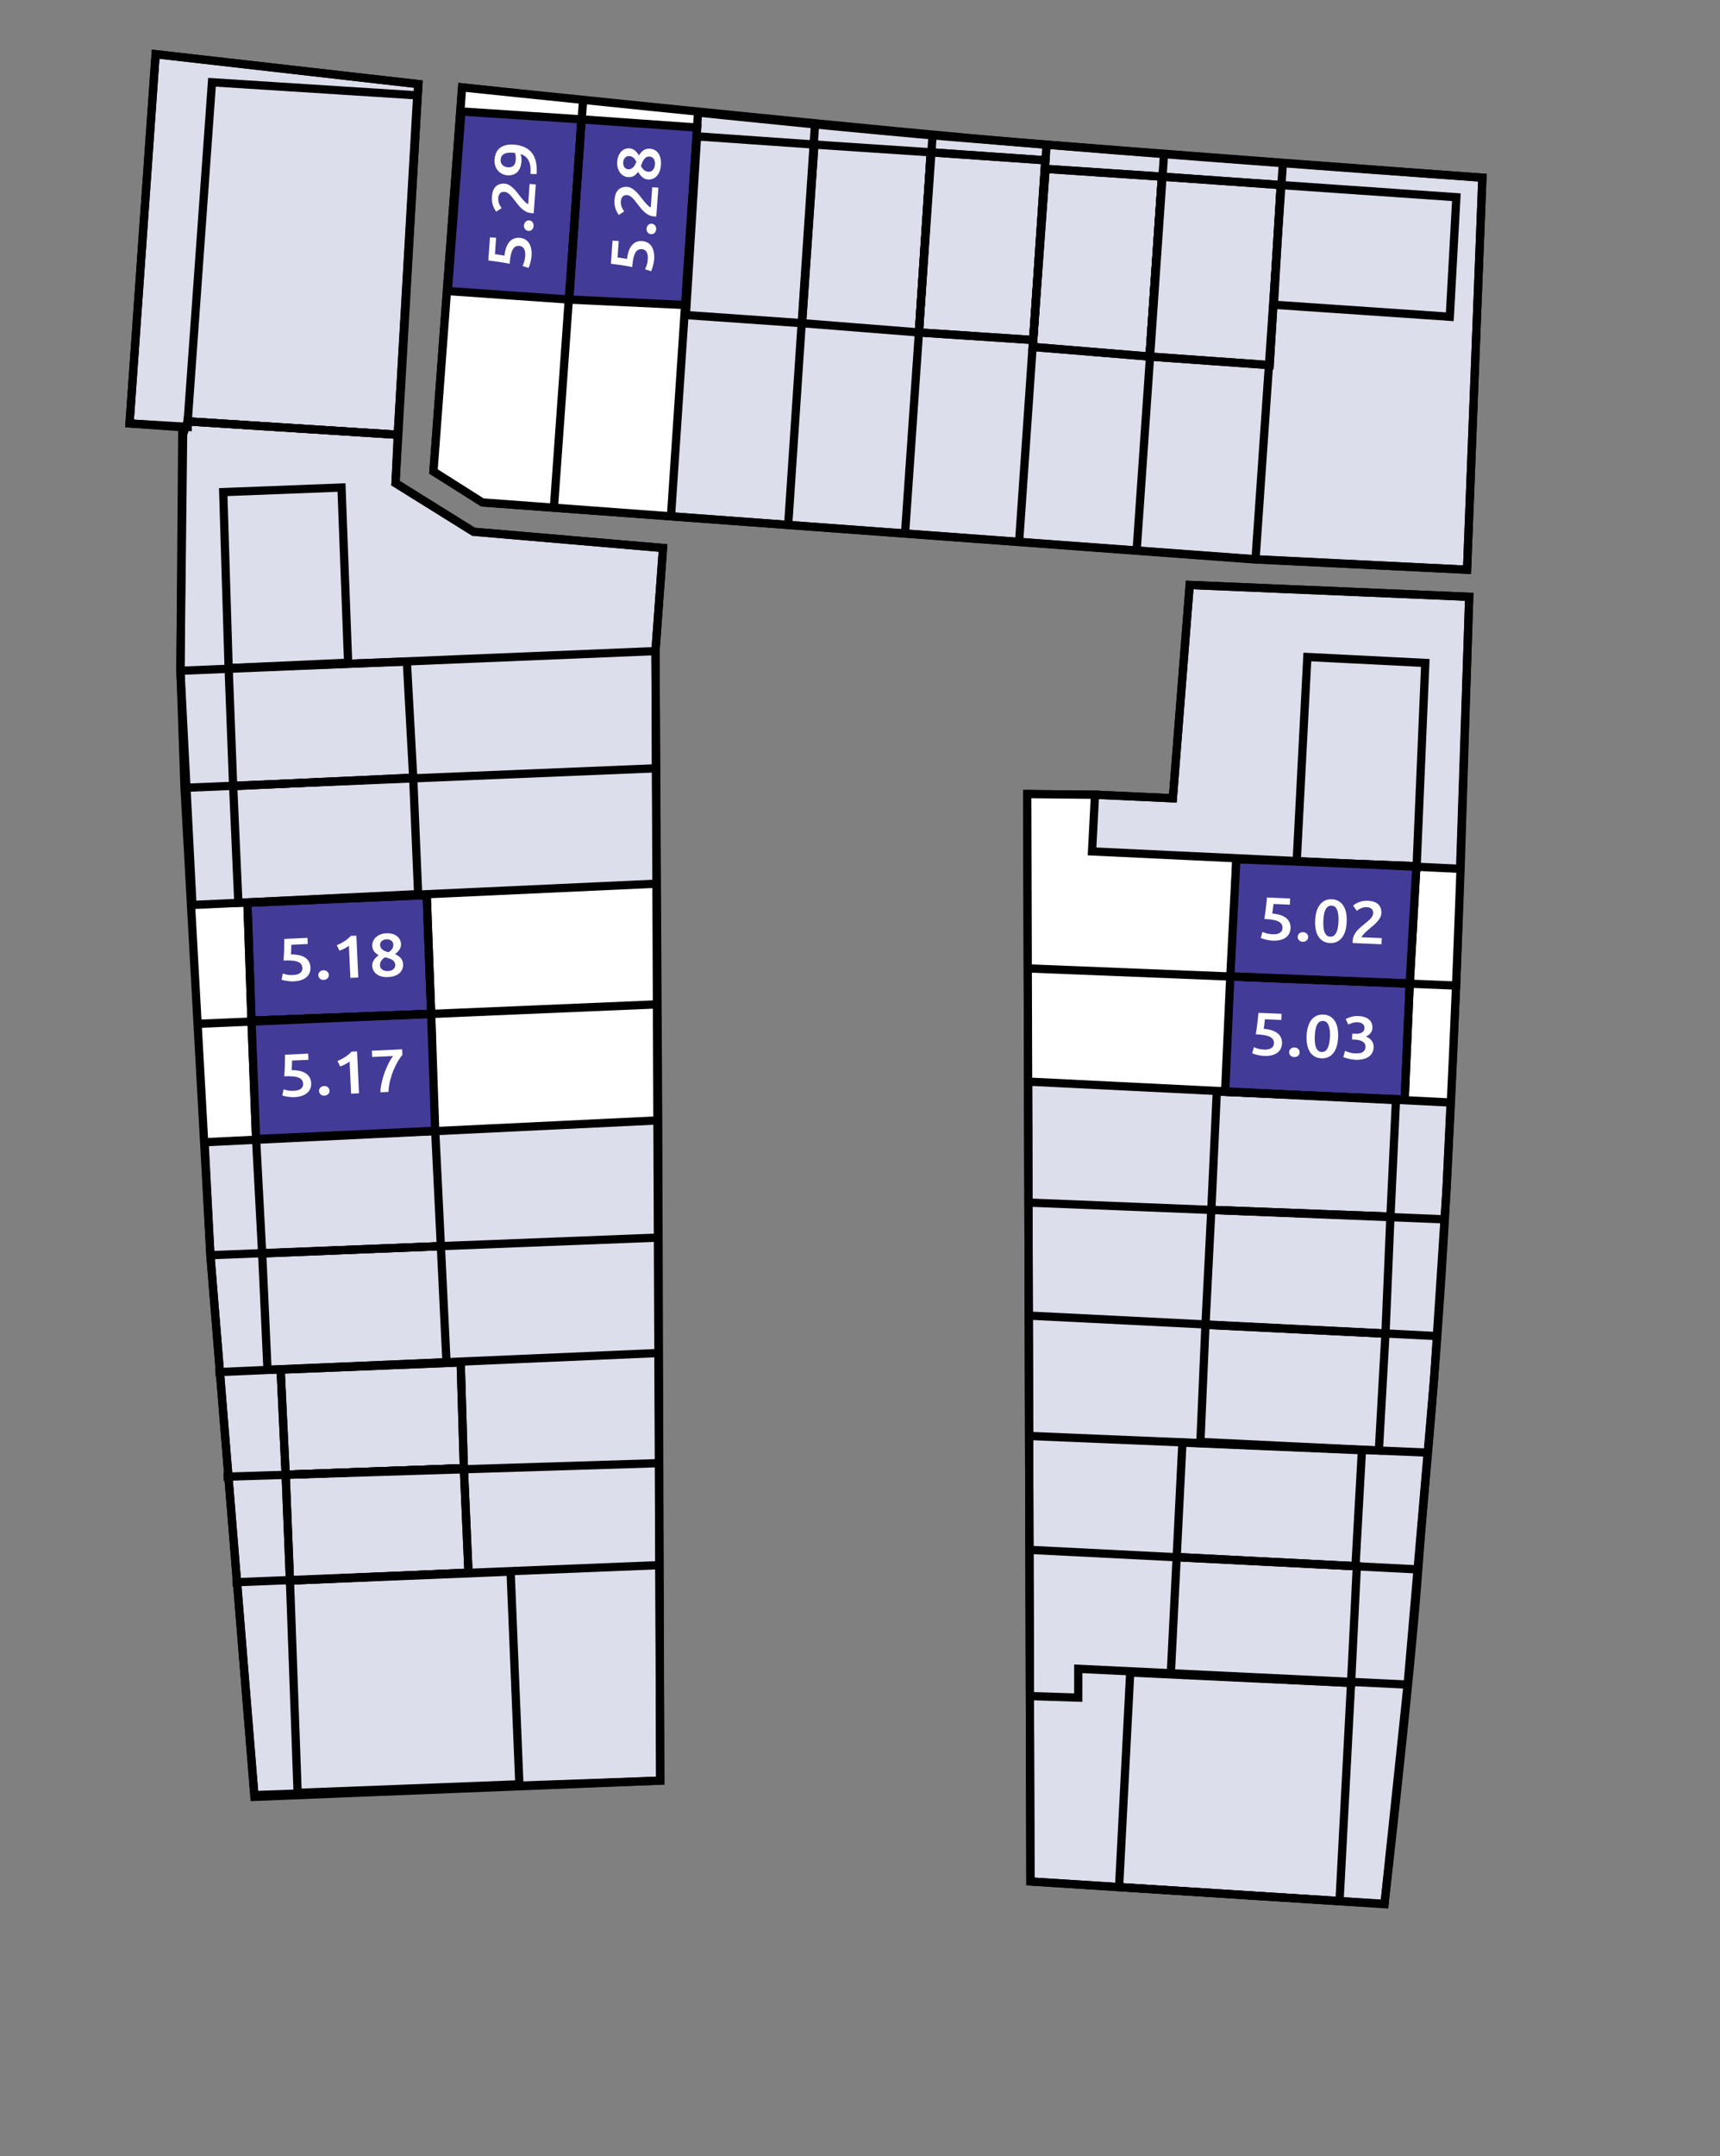 <?xml version="1.0" encoding="utf-8"?>
<!-- Generator: Adobe Illustrator 16.0.4, SVG Export Plug-In . SVG Version: 6.00 Build 0)  -->
<!DOCTYPE svg PUBLIC "-//W3C//DTD SVG 1.1//EN" "http://www.w3.org/Graphics/SVG/1.1/DTD/svg11.dtd">
<svg version="1.1" id="Laag_1" xmlns="http://www.w3.org/2000/svg" xmlns:xlink="http://www.w3.org/1999/xlink" x="0px" y="0px"
	 width="1251.55px" height="1568.09px" viewBox="0 0 1251.55 1568.09" enable-background="new 0 0 1251.55 1568.09"
	 xml:space="preserve">
<rect x="0" y="0" width="1251.55" height="1568.09" fill="#808080" stroke="none"/>
<polygon fill="#DDDEEC" points="113.244,39.407 94.275,307.955 132.658,310.692 131.295,487.812 153.09,912.834 185.134,1306.766 
	480.402,1294.951 478.898,814.795 476.952,473.503 482.433,398.521 344.557,386.703 287.794,351.339 304.418,61.164 "/>
<polygon fill="none" stroke="#000000" stroke-width="6" stroke-miterlimit="10" points="113.244,39.407 94.275,307.955 
	132.658,310.692 131.295,487.812 153.09,912.834 185.134,1306.766 480.402,1294.951 478.898,814.795 476.952,473.503 
	482.433,398.521 344.557,386.703 287.794,351.339 304.418,61.164 "/>
<path fill="#DDDEEC" d="M336.248,63.554c0,0,232.545,25.738,356.296,36.065s386.103,29.597,386.103,29.597l-11.157,285.114
	l-153.91-7.634l-560.84-41.168l-37.34-22.651L336.248,63.554z"/>
<path fill="none" stroke="#000000" stroke-width="6" stroke-miterlimit="10" d="M336.248,63.554c0,0,232.545,25.738,356.296,36.065
	s386.103,29.597,386.103,29.597l-11.157,285.114l-153.91-7.634l-560.84-41.168l-37.34-22.651L336.248,63.554z"/>
<polygon fill="#DDDEEC" points="865.669,425.415 853.425,580.533 796.767,577.975 747.46,577.494 749.785,1368.298 
	1007.401,1384.789 1024.245,1225.126 1043.529,1002.432 1052.55,864.809 1059.565,716.758 1069.058,434.018 "/>
<polygon fill="none" stroke="#000000" stroke-width="6" stroke-miterlimit="10" points="865.669,425.415 853.425,580.533 
	796.767,577.975 747.46,577.494 749.785,1368.298 1007.401,1384.789 1024.245,1225.126 1043.529,1002.432 1052.55,864.809 
	1059.565,716.758 1069.058,434.018 "/>
<polygon fill="#FFFFFF" points="316.846,342.025 350.944,365.392 487.115,374.315 507.925,81.818 336.249,63.554 "/>
<polygon fill="#FFFFFF" points="139.557,658.148 479.928,642.553 478.898,814.795 148.691,833.38 "/>
<polygon fill="#FFFFFF" points="1062.764,631.869 794.614,620.189 797.302,577.939 747.46,577.494 748.072,786.597 
	1055.626,801.806 "/>
<polygon fill="#433B98" points="310.485,650.94 180.036,656.533 183.001,742.304 313.735,737.323 "/>
<polygon fill="none" stroke="#000000" stroke-width="6" stroke-miterlimit="10" points="310.485,650.94 180.036,656.533 
	183.001,742.304 313.735,737.323 "/>
<polygon fill="#433B98" points="325.846,211.658 414.168,217.848 423.083,86.81 335.724,81.085 "/>
<polygon fill="#433B98" points="498.681,221.825 507.34,92.772 423.083,86.81 414.169,217.848 "/>
<polyline fill="#433B98" points="891.458,794.055 1022.092,799.669 1025.785,715.209 895.218,710.064 "/>
<polyline fill="none" stroke="#000000" stroke-width="6" stroke-miterlimit="10" points="891.458,794.055 1022.092,799.669 
	1025.785,715.209 895.218,710.064 "/>
<polygon fill="none" stroke="#000000" stroke-width="6" stroke-miterlimit="10" points="677.27,110.778 760.614,116.558 
	751.786,247.267 668.638,241.765 "/>
<polygon fill="none" stroke="#000000" stroke-width="6" stroke-miterlimit="10" points="760.799,122.823 751.448,252.314 
	836.46,259.308 845.496,128.477 "/>
<polygon fill="none" stroke="#000000" stroke-width="6" stroke-miterlimit="10" points="210.975,1149.456 340.897,1143.708 
	337.531,1067.73 207.864,1072.493 "/>
<polygon fill="none" stroke="#000000" stroke-width="6" stroke-miterlimit="10" points="204.19,996.076 335.219,990.79 
	337.531,1067.73 207.864,1072.492 "/>
<polygon fill="none" stroke="#000000" stroke-width="6" stroke-miterlimit="10" points="162.438,357.886 166.368,485.896 
	253.313,481.952 248.492,354.549 "/>
<polygon fill="none" stroke="#000000" stroke-width="6" stroke-miterlimit="10" points="169.655,571.669 300.664,565.591 
	296.038,481.134 166.369,485.896 "/>
<polygon fill="none" stroke="#000000" stroke-width="6" stroke-miterlimit="10" points="173.445,656.57 304.265,650.261 
	300.663,565.592 169.654,571.669 "/>
<polygon fill="none" stroke="#000000" stroke-width="6" stroke-miterlimit="10" points="313.735,737.323 310.485,650.94 
	180.036,656.533 183,742.303 "/>
<polygon fill="none" stroke="#000000" stroke-width="6" stroke-miterlimit="10" points="186.337,828.357 315.672,822.365 
	313.734,737.323 183,742.303 "/>
<polygon fill="none" stroke="#000000" stroke-width="6" stroke-miterlimit="10" points="190.768,911.538 320.797,906.252 
	316.673,822.365 186.337,828.357 "/>
<polygon fill="none" stroke="#000000" stroke-width="6" stroke-miterlimit="10" points="194.652,996.155 324.888,990.748 
	320.797,906.252 190.768,911.539 "/>
<polygon fill="none" stroke="#000000" stroke-width="6" stroke-miterlimit="10" points="207.864,1072.492 337.531,1067.73 
	335.219,990.789 204.19,996.076 "/>
<polygon fill="none" stroke="#000000" stroke-width="6" stroke-miterlimit="10" points="210.975,1149.456 340.897,1143.708 
	337.531,1067.73 207.864,1072.493 "/>
<polygon fill="none" stroke="#000000" stroke-width="6" stroke-miterlimit="10" points="216.57,1303.847 377.918,1297.629 
	371.539,1142.96 210.975,1149.456 "/>
<polygon fill="none" stroke="#000000" stroke-width="6" stroke-miterlimit="10" points="335.723,81.085 325.845,211.658 
	414.168,217.848 423.082,86.811 "/>
<polygon fill="none" stroke="#000000" stroke-width="6" stroke-miterlimit="10" points="154.24,59.826 303.577,69.349 
	289.419,316.185 136.561,306.443 "/>
<polygon fill="none" stroke="#000000" stroke-width="6" stroke-miterlimit="10" points="498.681,221.825 507.34,92.772 
	423.083,86.81 414.169,217.848 "/>
<polygon fill="none" stroke="#000000" stroke-width="6" stroke-miterlimit="10" points="499.075,229.113 583.612,235.025 
	592.575,105.124 507.172,99.164 "/>
<polygon fill="none" stroke="#000000" stroke-width="6" stroke-miterlimit="10" points="668.638,241.764 677.27,110.778 
	592.575,105.123 583.613,235.025 "/>
<polygon fill="none" stroke="#000000" stroke-width="6" stroke-miterlimit="10" points="751.786,247.266 760.614,116.557 
	677.27,110.778 668.638,241.764 "/>
<polygon fill="none" stroke="#000000" stroke-width="6" stroke-miterlimit="10" points="751.449,252.314 836.46,259.308 
	845.496,128.478 760.8,122.823 "/>
<polygon fill="none" stroke="#000000" stroke-width="6" stroke-miterlimit="10" points="845.496,128.477 836.46,259.308 
	923.848,265.523 931.945,134.573 "/>
<polygon fill="none" stroke="#000000" stroke-width="6" stroke-miterlimit="10" points="926.961,221.629 1054.941,230.362 
	1059.721,143.427 931.945,134.573 "/>
<polygon fill="none" stroke="#000000" stroke-width="6" stroke-miterlimit="10" points="951.283,477.798 943.538,626.366 
	1030.748,630.952 1037.11,482.115 "/>
<polygon fill="none" stroke="#000000" stroke-width="6" stroke-miterlimit="10" points="899.619,624.908 896.217,710.064 
	1025.785,715.209 1030.592,629.942 "/>
<polygon fill="none" stroke="#000000" stroke-width="6" stroke-miterlimit="10" points="891.458,794.055 1022.092,799.669 
	1025.785,715.209 895.218,710.064 "/>
<polygon fill="none" stroke="#000000" stroke-width="6" stroke-miterlimit="10" points="881.408,879.885 1011.738,884.76 
	1015.78,800.025 885.41,793.718 "/>
<polygon fill="none" stroke="#000000" stroke-width="6" stroke-miterlimit="10" points="877.15,963.448 1008.125,969.893 
	1011.737,884.76 881.407,879.885 "/>
<polygon fill="none" stroke="#000000" stroke-width="6" stroke-miterlimit="10" points="873.468,1048.655 1003.322,1054.892 
	1008.126,969.893 877.15,963.448 "/>
<polygon fill="none" stroke="#000000" stroke-width="6" stroke-miterlimit="10" points="856.203,1132.36 986.3,1139.011 
	991,1054.667 860.375,1049.125 "/>
<polygon fill="none" stroke="#000000" stroke-width="6" stroke-miterlimit="10" points="851.934,1217.323 983.102,1223.9 
	987.3,1139.011 856.203,1132.36 "/>
<polygon fill="none" stroke="#000000" stroke-width="6" stroke-miterlimit="10" points="822.389,1216.343 814.292,1372.36 
	974.702,1382.531 983.103,1223.9 "/>
<polygon fill="none" stroke="#000000" stroke-width="6" stroke-miterlimit="10" points="931.946,134.573 923.847,265.523 
	836.46,259.308 845.496,128.477 "/>
<polygon fill="#433B98" points="899.619,624.908 1030.592,629.942 1025.785,715.209 895.217,710.064 "/>
<polygon fill="none" stroke="#000000" stroke-width="6" stroke-miterlimit="10" points="899.619,624.908 1030.592,629.942 
	1025.785,715.209 895.217,710.064 "/>
<polygon fill="#433B98" points="316.673,822.365 186.338,828.357 183.001,742.303 313.735,737.323 "/>
<polygon fill="none" stroke="#000000" stroke-width="6" stroke-miterlimit="10" points="316.673,822.365 186.338,828.357 
	183.001,742.303 313.735,737.323 "/>
<line fill="none" stroke="#000000" stroke-width="6" stroke-miterlimit="10" x1="131.295" y1="487.812" x2="476.951" y2="473.503"/>
<line fill="none" stroke="#000000" stroke-width="6" stroke-miterlimit="10" x1="479.928" y1="558.628" x2="134.271" y2="572.937"/>
<line fill="none" stroke="#000000" stroke-width="6" stroke-miterlimit="10" x1="139.557" y1="658.148" x2="479.928" y2="642.553"/>
<line fill="none" stroke="#000000" stroke-width="6" stroke-miterlimit="10" x1="141.251" y1="744.683" x2="477.4" y2="730.444"/>
<line fill="none" stroke="#000000" stroke-width="6" stroke-miterlimit="10" x1="146.809" y1="830.776" x2="478.898" y2="814.795"/>
<line fill="none" stroke="#000000" stroke-width="6" stroke-miterlimit="10" x1="153.09" y1="912.834" x2="477.879" y2="900.072"/>
<line fill="none" stroke="#000000" stroke-width="6" stroke-miterlimit="10" x1="156.674" y1="997.933" x2="479.412" y2="983.959"/>
<line fill="none" stroke="#000000" stroke-width="6" stroke-miterlimit="10" x1="162.666" y1="1073.967" x2="478.401" y2="1064.104"/>
<line fill="none" stroke="#000000" stroke-width="6" stroke-miterlimit="10" x1="169.162" y1="1150.777" x2="479.736" y2="1138.246"/>
<polyline fill="none" stroke="#000000" stroke-width="6" stroke-miterlimit="10" points="182.139,1305.581 480.402,1294.951 
	476.952,473.504 482.433,398.521 344.556,386.703 287.794,351.339 289.42,316.185 136.561,306.443 133.233,315.925 131.295,487.812 
	134.271,572.937 153.09,912.835 185.139,1305.581 "/>
<line fill="none" stroke="#000000" stroke-width="6" stroke-miterlimit="10" x1="749.191" y1="704.325" x2="1059.566" y2="716.758"/>
<line fill="none" stroke="#000000" stroke-width="6" stroke-miterlimit="10" x1="748.072" y1="786.597" x2="1055.627" y2="801.806"/>
<line fill="none" stroke="#000000" stroke-width="6" stroke-miterlimit="10" x1="749.501" y1="874.61" x2="1051.359" y2="886.768"/>
<line fill="none" stroke="#000000" stroke-width="6" stroke-miterlimit="10" x1="748.589" y1="956.761" x2="1045.362" y2="971.635"/>
<line fill="none" stroke="#000000" stroke-width="6" stroke-miterlimit="10" x1="748.045" y1="1044.265" x2="1039.037" y2="1056.416"/>
<line fill="none" stroke="#000000" stroke-width="6" stroke-miterlimit="10" x1="749.227" y1="1127.131" x2="1031.97" y2="1141.356"/>
<polyline fill="none" stroke="#000000" stroke-width="6" stroke-miterlimit="10" points="1024.245,1225.127 784.616,1213.638 
	784.582,1234.581 749.765,1233.496 "/>
<line fill="none" stroke="#000000" stroke-width="6" stroke-miterlimit="10" x1="749.785" y1="1368.298" x2="1010.402" y2="1384.79"/>
<polyline fill="none" stroke="#000000" stroke-width="6" stroke-miterlimit="10" points="1062.764,631.869 794.614,619.189 
	796.768,577.975 747.46,577.494 "/>
<path fill="none" stroke="#000000" stroke-width="6" stroke-miterlimit="10" d="M1007.402,1384.789
	c0,0,18.66-161.559,24.567-243.433c4.339-60.151,11.203-119.173,18.306-236.678c7.102-117.504,12.488-272.81,12.488-272.81
	l6.294-197.851l-203.389-8.602l-12.244,155.118l-56.658-2.558"/>
<line fill="none" stroke="#000000" stroke-width="6" stroke-miterlimit="10" x1="747.46" y1="574.494" x2="749.793" y2="1370.949"/>
<line fill="none" stroke="#000000" stroke-width="6" stroke-miterlimit="10" x1="913.579" y1="406.696" x2="933.484" y2="118.937"/>
<line fill="none" stroke="#000000" stroke-width="6" stroke-miterlimit="10" x1="827.007" y1="401.251" x2="846.912" y2="113.491"/>
<line fill="none" stroke="#000000" stroke-width="6" stroke-miterlimit="10" x1="741.604" y1="393.295" x2="761.509" y2="105.535"/>
<line fill="none" stroke="#000000" stroke-width="6" stroke-miterlimit="10" x1="658.649" y1="386.517" x2="678.554" y2="98.756"/>
<line fill="none" stroke="#000000" stroke-width="6" stroke-miterlimit="10" x1="573.443" y1="382.793" x2="593.164" y2="88.758"/>
<line fill="none" stroke="#000000" stroke-width="6" stroke-miterlimit="10" x1="488.205" y1="375.853" x2="507.925" y2="81.818"/>
<line fill="none" stroke="#000000" stroke-width="6" stroke-miterlimit="10" x1="403.014" y1="369.574" x2="424.181" y2="74.071"/>
<path fill="none" stroke="#000000" stroke-width="6" stroke-miterlimit="10" d="M336.248,63.554l-20.849,279.323l35.545,22.515
	l561.976,41.459l154.569,7.479l11.157-285.114c0,0-250.234-17.612-374.734-28.953C579.411,88.923,336.248,63.554,336.248,63.554z"/>
<polygon fill="none" stroke="#000000" stroke-width="6" stroke-miterlimit="10" points="94.274,307.954 113.243,39.407 
	304.418,61.164 289.419,316.184 136.562,306.443 136.562,310.443 "/>
<g>
	<path fill="#FFFFFF" d="M926.97,758.846c0.04-0.967-0.13-1.84-0.51-2.619c-0.382-0.779-1.076-1.454-2.085-2.024
		c-1.008-0.571-2.372-1.024-4.09-1.359c-1.718-0.337-3.893-0.56-6.525-0.669c0.465-2.8,0.848-5.462,1.145-7.989
		c0.295-2.527,0.559-5.063,0.793-7.608l16.844,0.704l-0.187,4.483l-11.943-0.498c-0.052,0.497-0.116,1.059-0.188,1.688
		c-0.074,0.628-0.148,1.264-0.225,1.906c-0.074,0.643-0.155,1.256-0.242,1.839c-0.09,0.584-0.174,1.08-0.254,1.487
		c4.686,0.431,8.109,1.565,10.273,3.401c2.164,1.837,3.182,4.266,3.057,7.284c-0.059,1.378-0.365,2.642-0.921,3.793
		c-0.557,1.151-1.376,2.13-2.458,2.936c-1.083,0.807-2.428,1.418-4.033,1.836c-1.606,0.417-3.473,0.581-5.598,0.492
		c-0.857-0.035-1.727-0.131-2.609-0.285c-0.885-0.154-1.727-0.329-2.528-0.523s-1.517-0.395-2.144-0.596
		c-0.629-0.203-1.098-0.384-1.408-0.544l1.281-4.438c0.654,0.321,1.601,0.677,2.84,1.065c1.238,0.39,2.763,0.622,4.57,0.697
		c1.237,0.052,2.305-0.028,3.204-0.24c0.897-0.212,1.634-0.526,2.208-0.943c0.573-0.416,0.998-0.904,1.277-1.465
		C926.791,760.094,926.943,759.491,926.97,758.846z"/>
	<path fill="#FFFFFF" d="M945.664,765.44c-0.043,1.025-0.449,1.846-1.223,2.459c-0.771,0.612-1.682,0.898-2.729,0.854
		c-1.078-0.045-1.969-0.405-2.672-1.08s-1.032-1.525-0.989-2.552c0.043-1.025,0.442-1.854,1.199-2.482
		c0.759-0.628,1.675-0.921,2.755-0.876c1.047,0.044,1.928,0.411,2.646,1.102C945.37,763.556,945.707,764.415,945.664,765.44z"/>
	<path fill="#FFFFFF" d="M973.684,754.235c-0.215,5.129-1.395,9.021-3.537,11.676c-2.146,2.656-5.012,3.909-8.596,3.76
		c-3.584-0.15-6.334-1.638-8.25-4.463c-1.916-2.824-2.767-6.802-2.553-11.931c0.107-2.55,0.463-4.803,1.07-6.76
		c0.604-1.956,1.436-3.587,2.491-4.894s2.304-2.282,3.745-2.926c1.439-0.645,3.049-0.931,4.826-0.856
		c3.584,0.149,6.334,1.638,8.251,4.463C973.047,745.13,973.898,749.106,973.684,754.235z M967.735,753.986
		c0.066-1.582,0.032-3.065-0.101-4.451c-0.132-1.386-0.392-2.593-0.777-3.622c-0.387-1.028-0.916-1.851-1.59-2.466
		c-0.673-0.615-1.533-0.945-2.58-0.989s-1.938,0.213-2.678,0.77c-0.738,0.557-1.342,1.331-1.812,2.324s-0.822,2.175-1.054,3.545
		c-0.232,1.37-0.381,2.847-0.447,4.429c-0.065,1.583-0.04,3.067,0.077,4.451c0.115,1.386,0.367,2.592,0.754,3.621
		c0.387,1.028,0.924,1.852,1.611,2.467c0.691,0.616,1.559,0.946,2.605,0.99c1.047,0.043,1.932-0.213,2.654-0.771
		c0.722-0.557,1.318-1.332,1.788-2.325c0.472-0.993,0.831-2.174,1.077-3.544C967.512,757.046,967.67,755.569,967.735,753.986z"/>
	<path fill="#FFFFFF" d="M986.293,770.704c-0.855-0.036-1.734-0.125-2.635-0.265c-0.898-0.141-1.75-0.309-2.551-0.503
		c-0.803-0.194-1.533-0.401-2.191-0.62c-0.658-0.218-1.158-0.423-1.5-0.612l1.33-4.481c0.654,0.321,1.609,0.691,2.861,1.111
		c1.254,0.419,2.816,0.667,4.689,0.746c2.506,0.104,4.332-0.267,5.479-1.115c1.148-0.847,1.754-2.019,1.816-3.513
		c0.041-0.968-0.141-1.781-0.541-2.445c-0.402-0.662-0.969-1.207-1.695-1.634c-0.73-0.427-1.576-0.741-2.535-0.942
		c-0.961-0.201-1.98-0.325-3.059-0.37l-1.951-0.081l0.18-4.309l2.381,0.1c0.729,0.03,1.467-0.005,2.219-0.105
		s1.436-0.308,2.053-0.619c0.615-0.312,1.127-0.738,1.531-1.279c0.402-0.54,0.623-1.251,0.66-2.13
		c0.029-0.704-0.088-1.31-0.354-1.821c-0.264-0.51-0.621-0.935-1.066-1.276c-0.447-0.342-0.969-0.598-1.564-0.771
		c-0.598-0.172-1.229-0.271-1.893-0.299c-1.43-0.06-2.707,0.085-3.834,0.434c-1.127,0.35-2.129,0.756-3.004,1.219l-1.93-4.044
		c0.455-0.246,1.006-0.501,1.652-0.769c0.646-0.266,1.363-0.516,2.152-0.747c0.787-0.23,1.631-0.408,2.525-0.532
		s1.832-0.166,2.816-0.125c1.84,0.076,3.418,0.349,4.732,0.814c1.316,0.467,2.395,1.091,3.236,1.874
		c0.84,0.784,1.453,1.69,1.84,2.72c0.387,1.028,0.553,2.145,0.504,3.346c-0.059,1.406-0.533,2.649-1.42,3.728
		c-0.887,1.079-2.008,1.884-3.365,2.414c1.689,0.628,3.07,1.611,4.143,2.947c1.072,1.337,1.566,3.016,1.482,5.038
		c-0.057,1.349-0.363,2.591-0.918,3.727c-0.557,1.138-1.375,2.101-2.457,2.893c-1.082,0.791-2.434,1.396-4.055,1.812
		C990.436,770.634,988.514,770.797,986.293,770.704z"/>
</g>
<g>
	<path fill="#FFFFFF" d="M933.188,674.994c0.041-0.967-0.131-1.84-0.51-2.62c-0.381-0.778-1.076-1.453-2.085-2.024
		c-1.009-0.57-2.372-1.024-4.09-1.359c-1.719-0.336-3.894-0.559-6.526-0.669c0.466-2.799,0.848-5.462,1.145-7.989
		c0.296-2.527,0.561-5.063,0.794-7.607l16.845,0.703l-0.188,4.484l-11.944-0.499c-0.052,0.497-0.116,1.06-0.188,1.688
		c-0.074,0.628-0.148,1.264-0.224,1.905c-0.073,0.643-0.155,1.257-0.242,1.84c-0.089,0.584-0.173,1.079-0.254,1.486
		c4.686,0.431,8.11,1.565,10.274,3.401c2.162,1.838,3.182,4.267,3.056,7.284c-0.058,1.378-0.364,2.642-0.921,3.793
		s-1.377,2.13-2.459,2.936c-1.083,0.807-2.428,1.418-4.032,1.836c-1.606,0.417-3.473,0.581-5.598,0.493
		c-0.856-0.036-1.728-0.132-2.61-0.286s-1.725-0.329-2.527-0.523s-1.518-0.394-2.145-0.596c-0.627-0.203-1.098-0.383-1.406-0.543
		l1.281-4.438c0.653,0.32,1.6,0.676,2.839,1.065s2.763,0.621,4.571,0.696c1.236,0.052,2.305-0.027,3.203-0.24
		c0.897-0.212,1.635-0.525,2.207-0.942c0.574-0.416,0.999-0.905,1.277-1.466S933.161,675.639,933.188,674.994z"/>
	<path fill="#FFFFFF" d="M951.883,681.588c-0.043,1.026-0.451,1.846-1.224,2.459s-1.682,0.898-2.729,0.854
		c-1.079-0.045-1.97-0.405-2.672-1.08c-0.704-0.675-1.032-1.525-0.989-2.552c0.043-1.025,0.441-1.853,1.199-2.482
		c0.758-0.628,1.674-0.92,2.754-0.875c1.047,0.044,1.93,0.41,2.646,1.101C951.587,679.704,951.925,680.562,951.883,681.588z"/>
	<path fill="#FFFFFF" d="M979.9,670.383c-0.213,5.129-1.395,9.021-3.537,11.676c-2.145,2.656-5.01,3.909-8.594,3.76
		c-3.585-0.149-6.336-1.637-8.251-4.463c-1.916-2.824-2.767-6.801-2.552-11.931c0.105-2.549,0.463-4.803,1.068-6.759
		c0.605-1.957,1.436-3.588,2.492-4.895c1.056-1.306,2.304-2.281,3.745-2.926c1.44-0.645,3.049-0.93,4.826-0.855
		c3.583,0.149,6.335,1.637,8.251,4.462C979.264,661.277,980.115,665.255,979.9,670.383z M973.953,670.134
		c0.066-1.582,0.033-3.065-0.1-4.451s-0.393-2.593-0.779-3.622c-0.387-1.028-0.916-1.851-1.59-2.466
		c-0.672-0.615-1.531-0.944-2.578-0.988s-1.94,0.212-2.679,0.769c-0.737,0.557-1.342,1.332-1.813,2.324
		c-0.469,0.993-0.822,2.175-1.053,3.545c-0.232,1.371-0.381,2.847-0.447,4.429c-0.065,1.583-0.041,3.067,0.076,4.452
		c0.115,1.385,0.369,2.591,0.754,3.62c0.387,1.029,0.925,1.852,1.613,2.468c0.689,0.616,1.559,0.945,2.605,0.989
		s1.931-0.213,2.652-0.77c0.723-0.557,1.318-1.333,1.789-2.326s0.83-2.174,1.078-3.543
		C973.73,673.193,973.887,671.717,973.953,670.134z"/>
	<path fill="#FFFFFF" d="M1005.139,664.126c-0.045,1.056-0.326,2.079-0.844,3.07c-0.518,0.99-1.17,1.947-1.955,2.868
		c-0.785,0.922-1.672,1.81-2.66,2.664c-0.988,0.854-1.979,1.687-2.965,2.496c-0.527,0.418-1.119,0.922-1.779,1.511
		s-1.289,1.18-1.885,1.771c-0.598,0.592-1.113,1.165-1.549,1.719c-0.438,0.554-0.68,1.021-0.727,1.4l14.654,0.612l-0.186,4.484
		l-20.984-0.877c-0.021-0.235-0.025-0.521-0.012-0.858s0.025-0.594,0.031-0.77c0.059-1.407,0.359-2.693,0.9-3.86
		c0.541-1.166,1.23-2.245,2.066-3.238c0.834-0.992,1.764-1.922,2.785-2.79c1.02-0.867,2.041-1.721,3.062-2.559
		c0.789-0.643,1.545-1.271,2.271-1.887c0.723-0.615,1.361-1.228,1.912-1.836c0.551-0.607,0.996-1.235,1.34-1.882
		c0.346-0.646,0.533-1.321,0.562-2.024c0.062-1.523-0.367-2.628-1.291-3.312c-0.926-0.684-2.07-1.055-3.434-1.112
		c-0.889-0.037-1.719,0.046-2.49,0.249c-0.77,0.202-1.457,0.453-2.057,0.75c-0.6,0.299-1.129,0.606-1.588,0.925
		c-0.457,0.318-0.803,0.576-1.033,0.771l-2.697-3.855c1.379-1.116,2.982-1.996,4.803-2.64c1.822-0.644,3.766-0.922,5.826-0.836
		c3.521,0.146,6.084,1.024,7.686,2.633S1005.25,661.46,1005.139,664.126z"/>
</g>
<g>
	<path fill="#FFFFFF" d="M220.056,704.033c-0.044-0.967-0.291-1.821-0.738-2.565c-0.447-0.742-1.199-1.354-2.253-1.835
		c-1.056-0.48-2.453-0.812-4.193-0.997c-1.741-0.185-3.928-0.216-6.56-0.096c0.219-2.829,0.367-5.515,0.441-8.059
		c0.075-2.543,0.116-5.093,0.126-7.648l16.841-0.771l0.206,4.483l-11.941,0.547c-0.009,0.5-0.023,1.065-0.042,1.697
		c-0.018,0.633-0.037,1.272-0.055,1.919c-0.019,0.646-0.046,1.265-0.083,1.854c-0.037,0.589-0.077,1.09-0.122,1.503
		c4.705,0.02,8.215,0.85,10.531,2.49c2.316,1.641,3.543,3.971,3.681,6.989c0.063,1.378-0.132,2.664-0.586,3.859
		c-0.454,1.195-1.184,2.242-2.192,3.139c-1.008,0.898-2.293,1.625-3.857,2.181c-1.564,0.556-3.408,0.883-5.533,0.98
		c-0.856,0.039-1.732,0.02-2.624-0.056c-0.895-0.077-1.749-0.177-2.565-0.302c-0.816-0.123-1.545-0.259-2.188-0.405
		c-0.643-0.147-1.126-0.286-1.45-0.418l0.889-4.534c0.679,0.263,1.652,0.534,2.921,0.813c1.268,0.279,2.807,0.378,4.614,0.295
		c1.237-0.057,2.293-0.23,3.17-0.52c0.875-0.29,1.582-0.667,2.117-1.132c0.534-0.465,0.916-0.989,1.144-1.572
		C219.985,705.292,220.085,704.678,220.056,704.033z"/>
	<path fill="#FFFFFF" d="M239.255,708.968c0.047,1.026-0.288,1.878-1.003,2.556c-0.716,0.679-1.597,1.042-2.644,1.09
		c-1.078,0.049-1.997-0.231-2.756-0.843c-0.759-0.61-1.163-1.429-1.209-2.455s0.279-1.885,0.979-2.578
		c0.699-0.692,1.588-1.063,2.666-1.113c1.047-0.048,1.958,0.241,2.733,0.865C238.797,707.117,239.208,707.942,239.255,708.968z"/>
	<path fill="#FFFFFF" d="M245.085,687.427c1.809-0.758,3.617-1.708,5.424-2.848c1.808-1.14,3.392-2.46,4.753-3.961l4.043-0.185
		l1.396,30.46l-5.756,0.264l-1.069-23.339c-0.829,0.654-1.879,1.304-3.153,1.95c-1.274,0.646-2.504,1.188-3.692,1.623
		L245.085,687.427z"/>
	<path fill="#FFFFFF" d="M293.295,701.206c0.058,1.261-0.126,2.443-0.553,3.549c-0.426,1.106-1.097,2.076-2.012,2.911
		c-0.915,0.834-2.069,1.504-3.459,2.008c-1.392,0.504-3.008,0.798-4.847,0.883c-2.157,0.099-3.962-0.098-5.414-0.589
		c-1.453-0.491-2.627-1.142-3.522-1.953s-1.548-1.698-1.958-2.664c-0.409-0.964-0.634-1.887-0.674-2.766
		c-0.04-0.879,0.057-1.698,0.293-2.458c0.233-0.76,0.575-1.465,1.022-2.117c0.447-0.651,0.959-1.255,1.538-1.811
		c0.578-0.555,1.191-1.052,1.839-1.493c-1.502-0.871-2.636-1.839-3.399-2.906c-0.764-1.066-1.182-2.39-1.254-3.973
		c-0.053-1.143,0.143-2.246,0.587-3.309c0.443-1.062,1.107-2.011,1.991-2.844c0.884-0.833,1.964-1.514,3.243-2.042
		s2.711-0.829,4.297-0.901c1.871-0.086,3.477,0.09,4.816,0.528c1.338,0.438,2.446,1.033,3.323,1.786
		c0.876,0.753,1.528,1.604,1.952,2.553c0.425,0.95,0.658,1.879,0.7,2.787c0.074,1.612-0.336,3.062-1.23,4.351
		c-0.896,1.289-1.944,2.329-3.147,3.118c1.914,0.852,3.352,1.872,4.312,3.062C292.7,698.106,293.219,699.536,293.295,701.206z
		 M276.513,702.24c0.021,0.439,0.138,0.904,0.351,1.393c0.213,0.49,0.551,0.93,1.014,1.319c0.463,0.39,1.05,0.708,1.761,0.954
		c0.71,0.247,1.589,0.346,2.635,0.298c0.952-0.043,1.771-0.198,2.458-0.465c0.687-0.266,1.243-0.607,1.67-1.023
		c0.425-0.416,0.738-0.885,0.937-1.408c0.198-0.523,0.286-1.048,0.262-1.575c-0.038-0.82-0.245-1.531-0.622-2.13
		c-0.378-0.599-0.902-1.111-1.572-1.536c-0.672-0.424-1.459-0.784-2.362-1.081c-0.903-0.296-1.9-0.551-2.99-0.766
		c-1.111,0.727-1.994,1.582-2.647,2.566C276.75,699.77,276.453,700.921,276.513,702.24z M286.196,686.732
		c-0.018-0.38-0.125-0.794-0.319-1.241c-0.195-0.445-0.5-0.85-0.914-1.213c-0.414-0.362-0.929-0.662-1.542-0.898
		c-0.615-0.236-1.351-0.334-2.207-0.295c-0.856,0.04-1.588,0.198-2.195,0.476c-0.606,0.277-1.092,0.622-1.454,1.035
		s-0.628,0.852-0.798,1.314c-0.17,0.464-0.244,0.915-0.225,1.354c0.051,1.114,0.552,2.147,1.501,3.103s2.501,1.677,4.652,2.165
		c1.143-0.728,2.027-1.539,2.653-2.434C285.976,689.202,286.258,688.081,286.196,686.732z"/>
</g>
<g>
	<path fill="#FFFFFF" d="M220.576,788.226c-0.044-0.967-0.291-1.821-0.737-2.564c-0.447-0.743-1.199-1.354-2.253-1.835
		c-1.056-0.48-2.453-0.812-4.193-0.997c-1.741-0.185-3.928-0.217-6.56-0.096c0.219-2.829,0.366-5.515,0.441-8.058
		s0.116-5.093,0.126-7.648l16.841-0.771l0.206,4.483l-11.941,0.547c-0.009,0.5-0.022,1.066-0.042,1.698
		c-0.018,0.632-0.037,1.272-0.055,1.918c-0.019,0.646-0.046,1.265-0.083,1.854c-0.037,0.589-0.077,1.09-0.122,1.503
		c4.705,0.02,8.215,0.85,10.531,2.49c2.316,1.641,3.543,3.971,3.681,6.989c0.063,1.377-0.132,2.663-0.586,3.859
		c-0.454,1.195-1.184,2.241-2.192,3.139c-1.008,0.898-2.294,1.625-3.857,2.18c-1.564,0.558-3.408,0.885-5.533,0.982
		c-0.856,0.039-1.732,0.02-2.625-0.057c-0.894-0.077-1.748-0.178-2.565-0.301c-0.816-0.124-1.545-0.26-2.187-0.406
		c-0.644-0.147-1.126-0.287-1.45-0.418l0.889-4.534c0.679,0.264,1.652,0.534,2.921,0.813c1.268,0.279,2.807,0.379,4.614,0.295
		c1.237-0.057,2.293-0.229,3.17-0.52c0.875-0.289,1.582-0.666,2.117-1.133c0.534-0.464,0.916-0.988,1.144-1.571
		C220.506,789.484,220.605,788.871,220.576,788.226z"/>
	<path fill="#FFFFFF" d="M239.776,793.16c0.047,1.025-0.288,1.878-1.003,2.557c-0.716,0.679-1.597,1.043-2.644,1.091
		c-1.079,0.05-1.998-0.232-2.756-0.844c-0.759-0.61-1.163-1.429-1.209-2.456c-0.047-1.023,0.279-1.885,0.979-2.576
		c0.699-0.692,1.587-1.064,2.666-1.113c1.047-0.048,1.958,0.241,2.733,0.866C239.317,791.309,239.729,792.135,239.776,793.16z"/>
	<path fill="#FFFFFF" d="M245.605,771.619c1.808-0.758,3.616-1.708,5.423-2.848s3.392-2.46,4.753-3.961l4.043-0.185l1.396,30.459
		l-5.756,0.264l-1.069-23.338c-0.828,0.654-1.879,1.305-3.153,1.95c-1.274,0.646-2.504,1.187-3.691,1.623L245.605,771.619z"/>
	<path fill="#FFFFFF" d="M276.778,794.371c0.089-2.234,0.409-4.6,0.963-7.09c0.553-2.492,1.26-4.926,2.12-7.299
		c0.86-2.374,1.822-4.605,2.888-6.696c1.064-2.089,2.136-3.848,3.214-5.278l-15.176,0.695l-0.21-4.571l22.027-1.009l0.186,4.043
		c-0.997,1.132-2.071,2.665-3.222,4.596c-1.151,1.933-2.229,4.104-3.23,6.513c-1.002,2.41-1.845,4.982-2.53,7.715
		c-0.686,2.732-1.062,5.437-1.13,8.111L276.778,794.371z"/>
</g>
<g>
	<path fill="#FFFFFF" d="M467.114,181.195c-0.966-0.069-1.843,0.075-2.634,0.432c-0.79,0.357-1.485,1.032-2.086,2.023
		c-0.6,0.992-1.094,2.341-1.481,4.047c-0.387,1.708-0.675,3.875-0.863,6.503c-2.784-0.549-5.434-1.01-7.952-1.381
		c-2.517-0.372-5.044-0.711-7.58-1.02l1.205-16.816l4.477,0.32l-0.854,11.923c0.495,0.067,1.055,0.147,1.681,0.24
		c0.626,0.093,1.259,0.186,1.899,0.279c0.64,0.094,1.251,0.194,1.832,0.299c0.581,0.106,1.073,0.204,1.479,0.297
		c0.57-4.67,1.806-8.059,3.706-10.167c1.901-2.107,4.358-3.054,7.371-2.838c1.376,0.099,2.63,0.444,3.764,1.034
		c1.134,0.591,2.088,1.438,2.862,2.544c0.774,1.106,1.345,2.468,1.715,4.086c0.369,1.619,0.478,3.488,0.326,5.609
		c-0.061,0.855-0.183,1.722-0.363,2.6c-0.181,0.879-0.38,1.716-0.599,2.512c-0.218,0.796-0.438,1.504-0.659,2.125
		c-0.221,0.622-0.416,1.085-0.585,1.39l-4.398-1.413c0.34-0.644,0.724-1.579,1.15-2.807c0.426-1.227,0.704-2.742,0.833-4.548
		c0.089-1.235,0.041-2.305-0.145-3.209c-0.185-0.903-0.478-1.649-0.876-2.235c-0.399-0.584-0.875-1.024-1.427-1.319
		C468.355,181.412,467.758,181.241,467.114,181.195z"/>
	<path fill="#FFFFFF" d="M474.261,162.705c1.024,0.073,1.832,0.505,2.421,1.295c0.59,0.791,0.848,1.708,0.773,2.753
		c-0.077,1.077-0.463,1.957-1.159,2.639c-0.695,0.683-1.556,0.987-2.58,0.914c-1.024-0.074-1.839-0.498-2.445-1.274
		c-0.606-0.775-0.871-1.701-0.793-2.778c0.075-1.045,0.468-1.916,1.18-2.613C472.369,162.943,473.237,162.631,474.261,162.705z"/>
	<path fill="#FFFFFF" d="M456.461,135.934c1.053,0.075,2.067,0.386,3.042,0.935c0.975,0.547,1.913,1.227,2.81,2.039
		c0.898,0.812,1.758,1.726,2.583,2.739c0.825,1.014,1.627,2.026,2.408,3.038c0.402,0.538,0.888,1.146,1.457,1.823
		c0.569,0.678,1.141,1.323,1.714,1.938c0.574,0.614,1.131,1.148,1.672,1.6c0.541,0.453,1.001,0.709,1.379,0.768l1.048-14.631
		l4.476,0.32l-1.5,20.949c-0.236,0.015-0.522,0.01-0.859-0.014c-0.336-0.024-0.593-0.042-0.768-0.055
		c-1.405-0.101-2.682-0.438-3.832-1.015c-1.149-0.575-2.208-1.296-3.175-2.161c-0.968-0.864-1.87-1.82-2.707-2.868
		c-0.836-1.046-1.659-2.092-2.466-3.137c-0.618-0.808-1.224-1.583-1.818-2.326c-0.593-0.743-1.186-1.399-1.778-1.966
		c-0.591-0.567-1.205-1.033-1.84-1.397c-0.636-0.364-1.305-0.571-2.008-0.622c-1.521-0.109-2.637,0.289-3.35,1.193
		c-0.711,0.903-1.116,2.037-1.213,3.398c-0.063,0.887-0.005,1.718,0.174,2.495s0.409,1.47,0.689,2.079
		c0.28,0.609,0.573,1.147,0.877,1.615c0.305,0.468,0.552,0.82,0.74,1.056l-3.935,2.583c-1.074-1.414-1.906-3.041-2.495-4.882
		c-0.589-1.84-0.81-3.789-0.662-5.848c0.252-3.515,1.206-6.049,2.861-7.602S453.799,135.743,456.461,135.934z"/>
	<path fill="#FFFFFF" d="M472.877,108.128c1.259,0.09,2.412,0.411,3.46,0.964c1.049,0.553,1.934,1.332,2.655,2.339
		c0.722,1.007,1.252,2.231,1.59,3.671c0.338,1.441,0.441,3.08,0.31,4.917c-0.154,2.154-0.561,3.922-1.218,5.308
		c-0.658,1.385-1.442,2.475-2.352,3.27c-0.909,0.793-1.867,1.338-2.874,1.632c-1.006,0.294-1.949,0.409-2.827,0.346
		c-0.877-0.062-1.68-0.255-2.406-0.578c-0.727-0.321-1.387-0.743-1.983-1.264c-0.595-0.52-1.134-1.1-1.618-1.739
		c-0.483-0.639-0.905-1.307-1.268-2c-1.041,1.39-2.135,2.401-3.283,3.036c-1.149,0.634-2.513,0.894-4.092,0.781
		c-1.141-0.082-2.214-0.405-3.217-0.971c-1.003-0.565-1.868-1.335-2.592-2.311c-0.724-0.975-1.273-2.127-1.648-3.46
		c-0.375-1.332-0.506-2.789-0.393-4.373c0.134-1.868,0.497-3.442,1.088-4.721c0.592-1.278,1.312-2.309,2.163-3.092
		c0.85-0.782,1.771-1.329,2.764-1.64s1.943-0.434,2.849-0.369c1.61,0.115,3.002,0.692,4.177,1.731
		c1.176,1.039,2.085,2.203,2.728,3.49c1.07-1.801,2.252-3.109,3.545-3.924C469.729,108.356,471.209,108.008,472.877,108.128z
		 M457.672,113.484c-0.38-0.027-0.803,0.031-1.27,0.171c-0.466,0.143-0.903,0.398-1.312,0.766c-0.408,0.369-0.766,0.845-1.072,1.427
		c-0.307,0.583-0.49,1.302-0.552,2.157c-0.061,0.855,0.011,1.6,0.215,2.235c0.205,0.635,0.49,1.157,0.858,1.566
		c0.368,0.408,0.772,0.724,1.211,0.946c0.44,0.223,0.879,0.35,1.318,0.381c1.112,0.08,2.198-0.296,3.257-1.127
		c1.059-0.832,1.958-2.287,2.694-4.367c-0.588-1.22-1.291-2.193-2.106-2.92C460.099,113.993,459.018,113.581,457.672,113.484z
		 M471.939,124.916c0.439,0.031,0.914-0.03,1.425-0.185c0.511-0.154,0.987-0.438,1.428-0.853c0.442-0.414,0.826-0.959,1.154-1.637
		c0.328-0.676,0.529-1.537,0.604-2.582c0.068-0.95,0.01-1.782-0.174-2.496c-0.185-0.712-0.459-1.305-0.822-1.777
		c-0.363-0.472-0.792-0.837-1.289-1.095c-0.497-0.258-1.008-0.406-1.535-0.444c-0.819-0.059-1.548,0.064-2.188,0.368
		c-0.639,0.305-1.209,0.766-1.709,1.381c-0.5,0.618-0.95,1.357-1.35,2.219c-0.399,0.863-0.77,1.824-1.11,2.881
		c0.592,1.188,1.338,2.165,2.238,2.929C469.514,124.392,470.623,124.821,471.939,124.916z"/>
</g>
<g>
	<path fill="#FFFFFF" d="M377.913,178.816c-0.966-0.069-1.843,0.075-2.634,0.432c-0.79,0.357-1.485,1.032-2.086,2.023
		c-0.6,0.992-1.094,2.341-1.48,4.047c-0.387,1.708-0.675,3.875-0.863,6.503c-2.784-0.549-5.435-1.009-7.952-1.381
		s-5.044-0.711-7.58-1.021l1.205-16.815l4.476,0.321l-0.854,11.923c0.496,0.067,1.056,0.147,1.681,0.24
		c0.626,0.093,1.259,0.186,1.899,0.279c0.641,0.094,1.251,0.193,1.832,0.299s1.073,0.204,1.479,0.297
		c0.57-4.67,1.805-8.06,3.706-10.168c1.901-2.107,4.359-3.054,7.372-2.838c1.375,0.099,2.63,0.443,3.764,1.034
		c1.133,0.59,2.087,1.438,2.861,2.544c0.774,1.105,1.345,2.468,1.714,4.085c0.369,1.619,0.478,3.488,0.326,5.61
		c-0.061,0.855-0.182,1.722-0.363,2.6c-0.181,0.879-0.38,1.716-0.599,2.512c-0.218,0.796-0.438,1.504-0.659,2.125
		c-0.221,0.622-0.416,1.085-0.584,1.391l-4.399-1.414c0.341-0.644,0.724-1.578,1.15-2.806c0.426-1.227,0.704-2.743,0.833-4.548
		c0.089-1.235,0.04-2.305-0.145-3.21c-0.186-0.903-0.478-1.649-0.877-2.235c-0.399-0.584-0.875-1.025-1.427-1.32
		C379.154,179.032,378.556,178.862,377.913,178.816z"/>
	<path fill="#FFFFFF" d="M385.06,160.325c1.024,0.073,1.832,0.506,2.422,1.296c0.59,0.791,0.848,1.708,0.773,2.753
		c-0.077,1.077-0.463,1.956-1.159,2.638c-0.696,0.683-1.555,0.988-2.58,0.914c-1.024-0.073-1.839-0.498-2.446-1.274
		c-0.605-0.775-0.87-1.701-0.793-2.778c0.075-1.045,0.468-1.916,1.179-2.613C383.168,160.564,384.035,160.251,385.06,160.325z"/>
	<path fill="#FFFFFF" d="M367.259,133.555c1.053,0.075,2.067,0.386,3.043,0.934s1.912,1.228,2.809,2.04
		c0.898,0.812,1.759,1.725,2.583,2.739c0.825,1.014,1.627,2.026,2.407,3.038c0.403,0.538,0.888,1.146,1.458,1.823
		c0.569,0.678,1.14,1.324,1.713,1.938c0.574,0.614,1.132,1.147,1.672,1.599c0.541,0.453,1.001,0.709,1.379,0.768l1.048-14.631
		l4.477,0.32l-1.5,20.949c-0.236,0.015-0.522,0.01-0.859-0.014c-0.336-0.024-0.593-0.042-0.768-0.055
		c-1.404-0.101-2.681-0.438-3.831-1.014c-1.15-0.576-2.208-1.296-3.176-2.162c-0.967-0.864-1.869-1.82-2.707-2.868
		c-0.836-1.046-1.658-2.092-2.466-3.137c-0.618-0.808-1.224-1.583-1.818-2.326c-0.593-0.742-1.186-1.398-1.778-1.966
		c-0.591-0.567-1.205-1.033-1.84-1.397c-0.636-0.363-1.305-0.57-2.007-0.621c-1.521-0.109-2.638,0.288-3.35,1.192
		c-0.712,0.903-1.116,2.037-1.214,3.398c-0.063,0.887-0.006,1.718,0.174,2.495c0.18,0.777,0.409,1.47,0.689,2.079
		c0.28,0.609,0.572,1.147,0.877,1.615c0.305,0.468,0.552,0.82,0.74,1.056l-3.934,2.583c-1.075-1.414-1.907-3.041-2.495-4.881
		c-0.589-1.84-0.81-3.79-0.663-5.849c0.252-3.515,1.206-6.049,2.861-7.602S364.597,133.364,367.259,133.555z"/>
	<path fill="#FFFFFF" d="M378.817,111.99c0.268,0.783,0.456,1.641,0.566,2.571c0.109,0.932,0.134,1.824,0.073,2.679
		c-0.141,1.963-0.502,3.617-1.083,4.959c-0.581,1.343-1.335,2.419-2.26,3.229c-0.925,0.809-1.973,1.379-3.144,1.708
		c-1.17,0.33-2.414,0.447-3.73,0.353c-1.141-0.082-2.29-0.371-3.445-0.867c-1.155-0.496-2.199-1.224-3.13-2.182
		c-0.931-0.958-1.662-2.14-2.194-3.547c-0.531-1.406-0.73-3.044-0.596-4.912c0.276-3.864,1.634-6.703,4.073-8.518
		c2.439-1.814,5.75-2.572,9.934-2.272c5.911,0.423,10.269,2.391,13.076,5.902c2.808,3.512,3.981,8.673,3.522,15.483l-4.449-0.08
		c0.136-1.9,0.113-3.628-0.07-5.185c-0.182-1.557-0.554-2.936-1.115-4.139c-0.56-1.202-1.332-2.236-2.314-3.103
		C381.546,113.204,380.31,112.51,378.817,111.99z M375.291,116.272c0.066-0.918,0.05-1.826-0.048-2.725
		c-0.097-0.898-0.284-1.675-0.561-2.333c-0.32-0.054-0.596-0.09-0.831-0.106c-0.234-0.017-0.439-0.031-0.614-0.044
		c-1.17-0.084-2.281-0.076-3.332,0.023c-1.051,0.1-1.979,0.335-2.786,0.708c-0.806,0.372-1.462,0.915-1.969,1.625
		c-0.507,0.712-0.8,1.623-0.88,2.73c-0.065,0.919,0.054,1.715,0.359,2.389c0.304,0.674,0.72,1.238,1.246,1.688
		c0.527,0.452,1.105,0.795,1.735,1.031c0.63,0.237,1.252,0.377,1.867,0.421c1.785,0.128,3.165-0.243,4.138-1.113
		C374.589,119.7,375.147,118.268,375.291,116.272z"/>
</g>
</svg>
